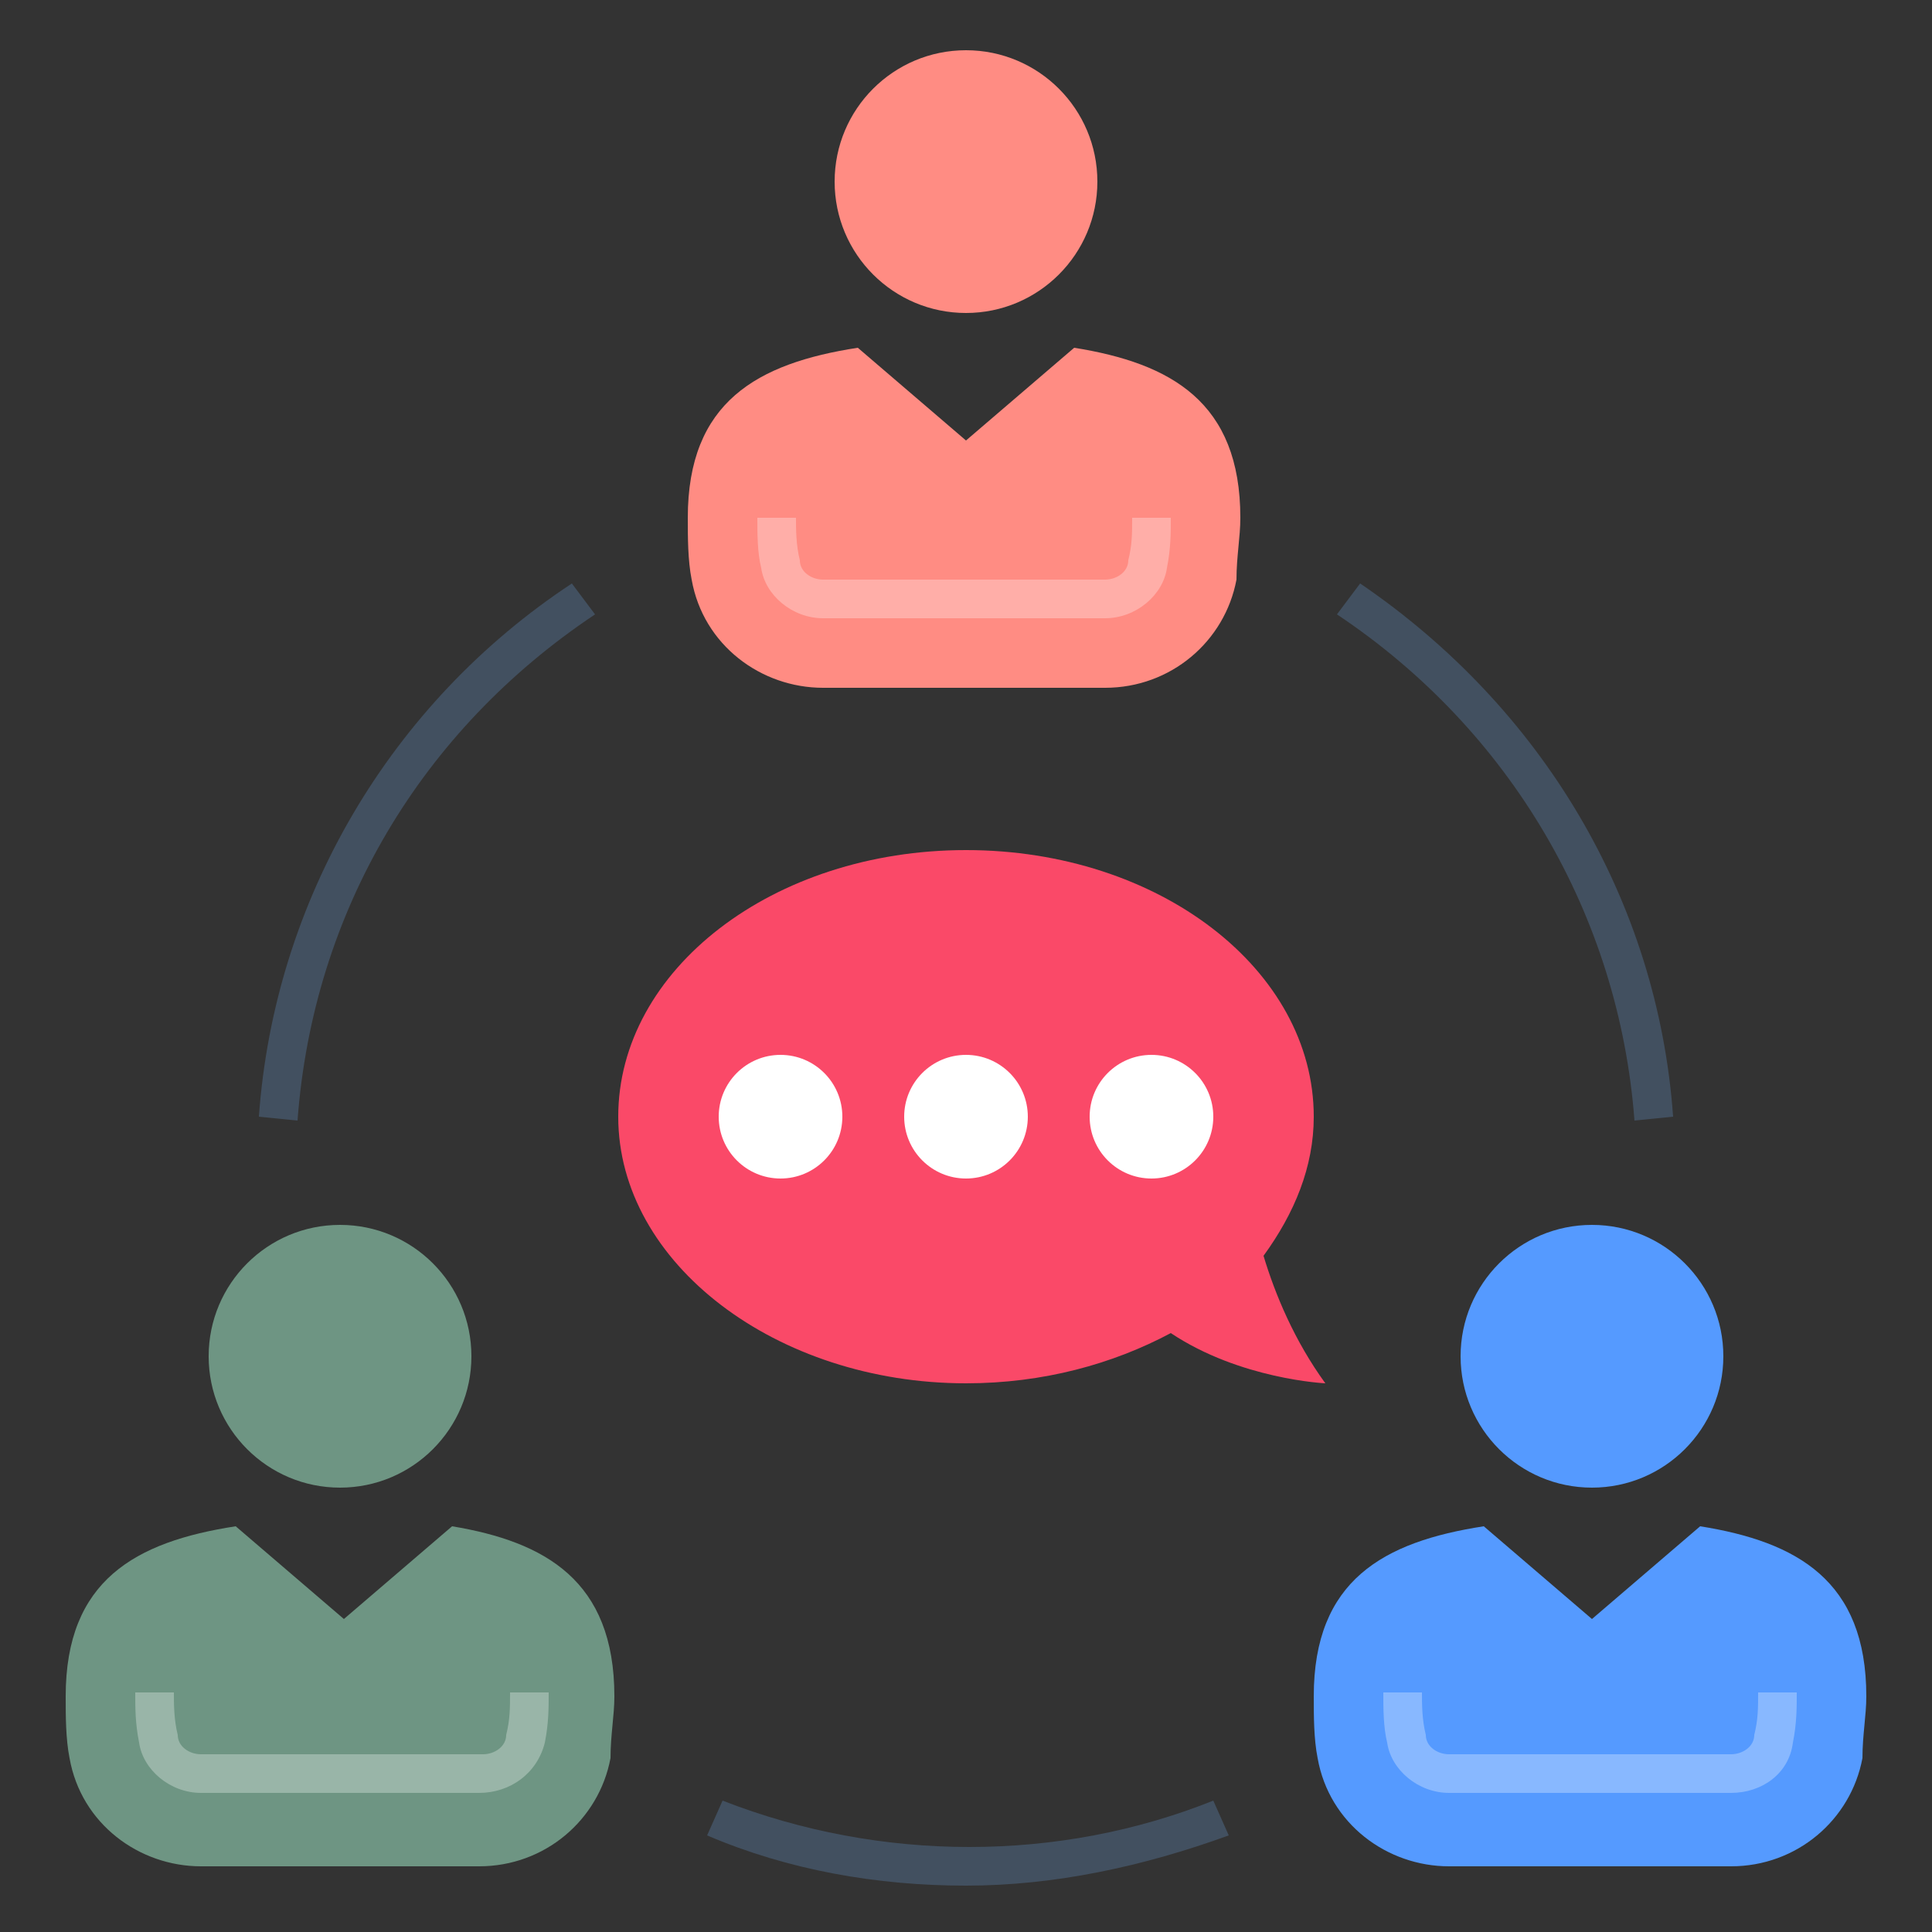 <svg id="Layer_1" height="512" viewBox="0 0 50 50" width="512" xmlns="http://www.w3.org/2000/svg"><rect x="0" y="0" width="50" height="50" fill="#333333" stroke="none"/><g><g><ellipse cx="41.2" cy="35.1" fill="#559aff" rx="3.4" ry="3.4"/></g><g><path d="m48.3 43.9c0 .5-.1 1-.1 1.6-.3 1.6-1.7 2.8-3.4 2.8h-7.3c-1.6 0-3.1-1.1-3.4-2.8-.1-.5-.1-1.1-.1-1.6 0-3 1.8-4 4.4-4.4l2.8 2.4 2.8-2.4c2.5.4 4.3 1.4 4.3 4.4z" fill="#559aff"/></g><g><ellipse cx="25" cy="4.7" fill="#ff8c83" rx="3.4" ry="3.4"/></g><g><path d="m32.1 13.4c0 .5-.1 1-.1 1.6-.3 1.6-1.7 2.8-3.4 2.8h-7.3c-1.6 0-3.1-1.1-3.4-2.8-.1-.5-.1-1.1-.1-1.6 0-3 1.8-4 4.4-4.4l2.8 2.4 2.8-2.4c2.5.4 4.3 1.4 4.3 4.4z" fill="#ff8c83"/></g><g><ellipse cx="8.8" cy="35.1" fill="#6e9583" rx="3.4" ry="3.4"/></g><g><path d="m15.9 43.9c0 .5-.1 1-.1 1.6-.3 1.6-1.7 2.8-3.4 2.8h-7.2c-1.6 0-3.1-1.1-3.4-2.8-.1-.5-.1-1.1-.1-1.6 0-3 1.8-4 4.4-4.4l2.8 2.4 2.8-2.4c2.4.4 4.2 1.4 4.2 4.4z" fill="#6e9583"/></g><g opacity=".3"><g><path d="m44.8 46.4h-7.3c-.8 0-1.5-.6-1.6-1.3-.1-.4-.1-.9-.1-1.3h1c0 .3 0 .7.1 1.1 0 .3.3.5.6.5h7.3c.3 0 .6-.2.6-.5.1-.4.1-.7.1-1.1h1c0 .4 0 .8-.1 1.3-.1.8-.8 1.3-1.6 1.3z" fill="#fff"/></g><g><path d="m28.6 16h-7.3c-.8 0-1.5-.6-1.6-1.3-.1-.4-.1-.9-.1-1.3h1c0 .3 0 .7.1 1.1 0 .3.3.5.6.5h7.3c.3 0 .6-.2.6-.5.1-.4.1-.7.1-1.1h1c0 .4 0 .8-.1 1.3-.1.7-.8 1.3-1.6 1.3z" fill="#fff"/></g><g><path d="m12.4 46.4h-7.2c-.8 0-1.5-.6-1.6-1.3-.1-.5-.1-.9-.1-1.3h1c0 .3 0 .7.1 1.1 0 .3.3.5.6.5h7.3c.3 0 .6-.2.6-.5.1-.4.1-.7.1-1.1h1c0 .4 0 .8-.1 1.3-.2.8-.9 1.3-1.7 1.3z" fill="#fff"/></g></g><g><path d="m7.7 29-1-.1c.4-5.6 3.4-10.7 8.1-13.8l.6.8c-4.5 3-7.3 7.7-7.7 13.1z" fill="#425060"/></g><g><path d="m25 48.8c-2.3 0-4.6-.4-6.7-1.3l.4-.9c4.1 1.6 8.7 1.6 12.7 0l.4.9c-2.2.8-4.5 1.3-6.8 1.3z" fill="#425060"/></g><g><path d="m42.3 29c-.4-5.3-3.2-10.1-7.7-13.1l.6-.8c4.7 3.2 7.7 8.2 8.1 13.8z" fill="#425060"/></g><g><g><path d="m34.3 35.8s-2.2-.1-4-1.3c-1.5.8-3.3 1.3-5.3 1.3-4.9 0-9-3.1-9-6.9s4-6.9 9-6.9 9 3.1 9 6.9c0 1.3-.5 2.5-1.3 3.6.3 1 .8 2.2 1.6 3.3z" fill="#fa4968"/></g><g><g><circle cx="20.2" cy="28.9" fill="#fff" r="1.6"/></g><g><circle cx="25" cy="28.9" fill="#fff" r="1.6"/></g><g><circle cx="29.8" cy="28.9" fill="#fff" r="1.6"/></g></g></g></g></svg>